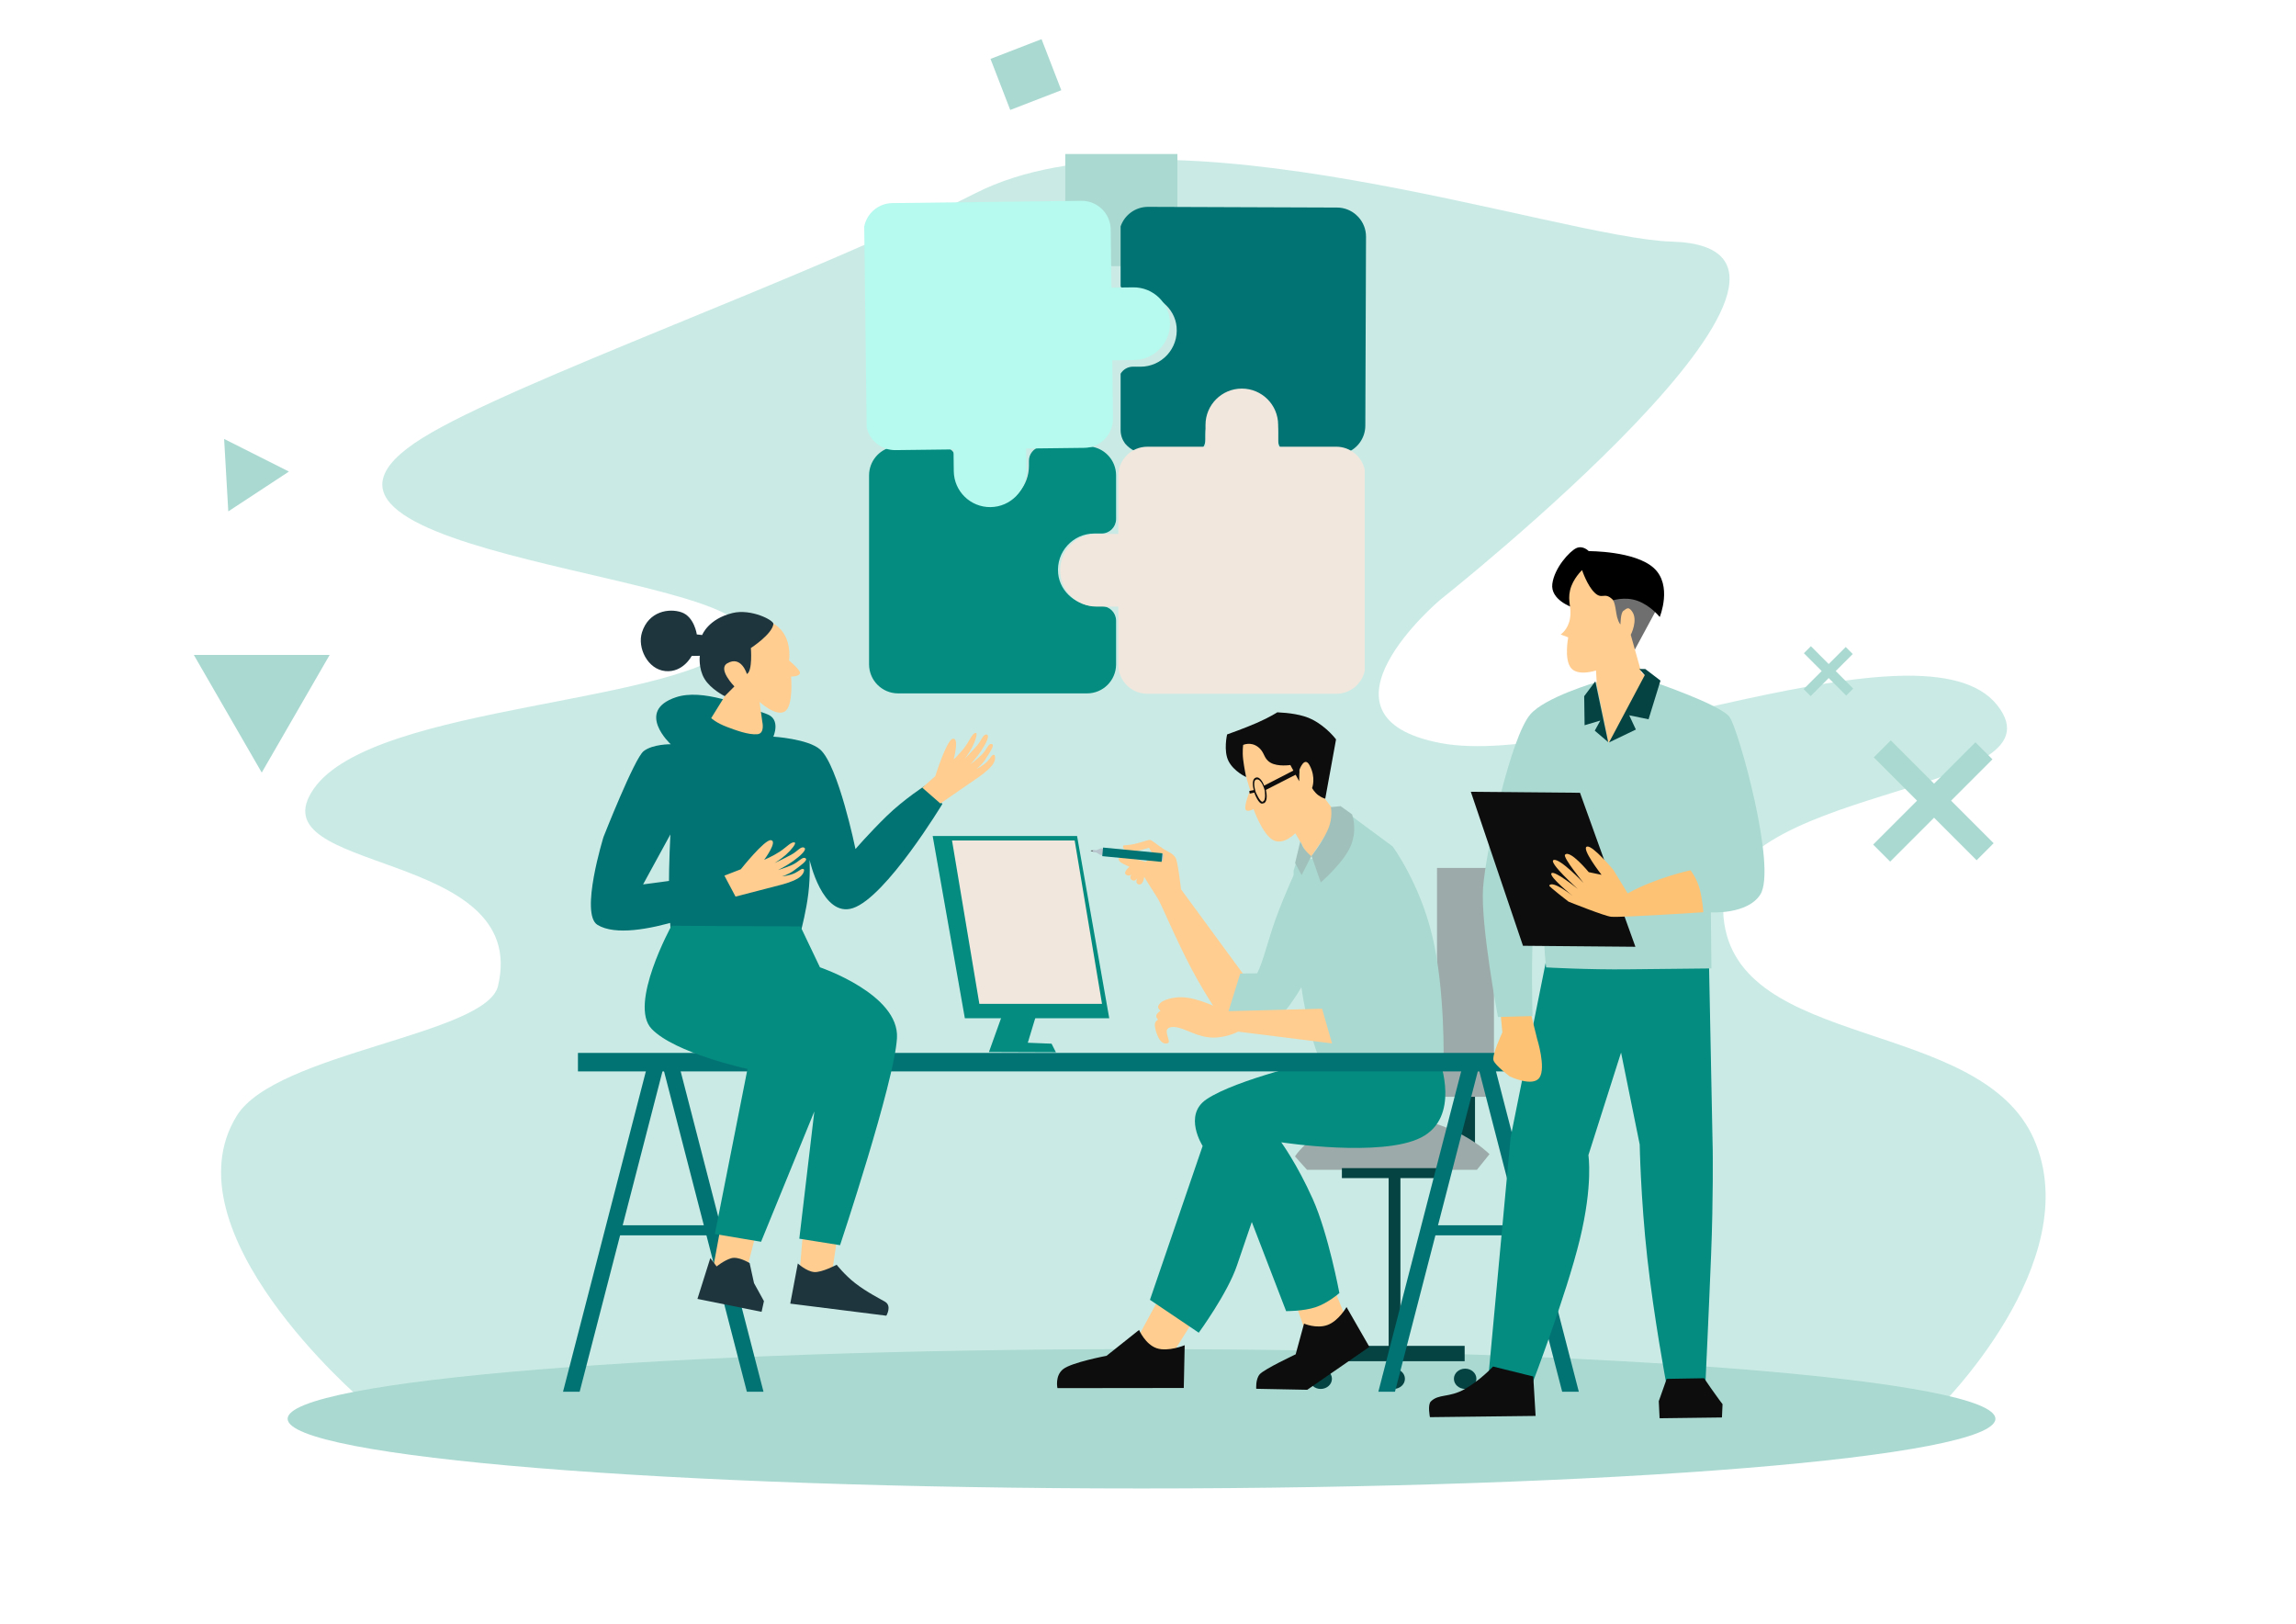 <?xml version="1.0" encoding="UTF-8" standalone="no"?>
<!DOCTYPE svg PUBLIC "-//W3C//DTD SVG 1.1//EN" "http://www.w3.org/Graphics/SVG/1.1/DTD/svg11.dtd">
<!-- Created with Vectornator (http://vectornator.io/) -->
<svg height="100%" stroke-miterlimit="10" style="fill-rule:nonzero;clip-rule:evenodd;stroke-linecap:round;stroke-linejoin:round;" version="1.1" viewBox="0 0 3370.82 2384.24" width="100%" xml:space="preserve" xmlns="http://www.w3.org/2000/svg" xmlns:vectornator="http://vectornator.io" xmlns:xlink="http://www.w3.org/1999/xlink">
<rect x="0" y="0" width="3370.82" height="2384.24" fill="#808080" stroke="none"/>
<defs/>
<clipPath id="ArtboardFrame">
<rect height="2384.24" width="3370.82" x="0" y="0"/>
</clipPath>
<g clip-path="url(#ArtboardFrame)" id="Katman-1" vectornator:layerName="Katman 1">
<path d="M-27.179-29.034L3421.69-29.034L3421.69 2411.67L-27.179 2411.67L-27.179-29.034Z" fill="#ffffff" fill-rule="nonzero" opacity="1" stroke="none"/>
<path d="M530.565 2054.18C530.565 2054.18 242.392 1807.86 347.658 1637.74C405.026 1545.03 714.061 1519.13 731.124 1447.3C779.496 1243.67 372.179 1284.36 460.781 1157.62C549.383 1030.89 1010.34 1035.76 1085.53 940.356C1160.72 844.947 338.677 817.996 620.287 642.843C752.668 560.506 1186.84 407.949 1432.77 283.236C1710.01 142.651 2289.13 349.76 2454.61 354.665C2766.87 363.921 2114.27 880.547 2114.27 880.547C2114.27 880.547 1910.85 1052.17 2115.32 1090.79C2319.78 1129.42 2824.62 899.607 2932.13 1035.05C3039.63 1170.49 2512.26 1150.03 2530.39 1346.57C2548.53 1543.12 2907.81 1492.26 2986.33 1672.7C3064.86 1853.14 2844.49 2068.33 2844.49 2068.33L530.565 2054.18Z" fill="#caebe5" fill-rule="nonzero" opacity="1" stroke="none"/>
<path d="M422.268 2082.63C422.268 2026.15 983.532 1980.36 1675.89 1980.36C2368.24 1980.36 2929.5 2026.15 2929.5 2082.63C2929.5 2139.11 2368.24 2184.9 1675.89 2184.9C983.532 2184.9 422.268 2139.11 422.268 2082.63Z" fill="#aad9d1" fill-rule="nonzero" opacity="1" stroke="none"/>
<g opacity="1">
<path d="M384.272 1134.05L284.577 961.377L483.966 961.377L384.272 1134.05Z" fill="#aad9d1" fill-rule="nonzero" opacity="1" stroke="none"/>
<path d="M335.152 750.663L329.045 644.316L424.198 692.2L335.152 750.663Z" fill="#aad9d1" fill-rule="nonzero" opacity="1" stroke="none"/>
<path d="M1563.97 226.058L1728.61 226.058L1728.61 390.696L1563.97 390.696L1563.97 226.058Z" fill="#aad9d1" fill-rule="nonzero" opacity="1" stroke="none"/>
<path d="M1454.19 86.451L1529.14 57.474L1558.12 132.426L1483.16 161.404L1454.19 86.451Z" fill="#aad9d1" fill-rule="nonzero" opacity="1" stroke="none"/>
<path d="M2775.92 1086.76L2750.93 1111.75L2814.46 1175.29L2750 1239.75L2775 1264.74L2839.46 1200.28L2901.91 1262.73L2926.9 1237.74L2864.45 1175.29L2925.16 1114.58L2900.19 1089.59L2839.46 1150.29L2775.92 1086.76Z" fill="#aad9d1" fill-rule="nonzero" opacity="1" stroke="none"/>
<path d="M2658.6 948.566L2648.31 958.857L2674.47 985.016L2647.93 1011.56L2658.22 1021.85L2684.76 995.307L2710.47 1021.02L2720.76 1010.73L2695.05 985.016L2720.04 960.019L2709.76 949.729L2684.76 974.726L2658.6 948.566Z" fill="#aad9d1" fill-rule="nonzero" opacity="1" stroke="none"/>
</g>
</g>
<g id="Katman-2" vectornator:layerName="Katman 2">
<g opacity="1">
<g opacity="1">
<path d="M2140.84 1576.89L2165.5 1576.89L2165.5 1679L2140.84 1679L2140.84 1576.89Z" fill="#054343" fill-rule="nonzero" opacity="1" stroke="none"/>
<path d="M2036.61 1638.85C2133.37 1638.85 2186.79 1694.2 2186.79 1694.2L2168.34 1717.13L1918.86 1717.13L1901.2 1697.51C1901.2 1697.51 1936.72 1638.85 2036.61 1638.85Z" fill="#9caba9" fill-rule="nonzero" opacity="1" stroke="none"/>
<path d="M1970.07 1714.66L2121.66 1714.66L2121.66 1729.33L1970.07 1729.33L1970.07 1714.66Z" fill="#054343" fill-rule="nonzero" opacity="1" stroke="none"/>
<path d="M2038.71 1722.26L2056 1722.26L2056 1992.02L2038.71 1992.02L2038.71 1722.26Z" fill="#054343" fill-rule="nonzero" opacity="1" stroke="none"/>
<path d="M1951.05 1975.58L2150.3 1975.58L2150.3 1998.09L1951.05 1998.09L1951.05 1975.58Z" fill="#054343" fill-rule="nonzero" opacity="1" stroke="none"/>
<path d="M2029.58 2023.91C2029.58 2015.69 2036.97 2009.02 2046.09 2009.02C2055.21 2009.02 2062.6 2015.69 2062.6 2023.91C2062.6 2032.14 2055.21 2038.81 2046.09 2038.81C2036.97 2038.81 2029.58 2032.14 2029.58 2023.91Z" fill="#054343" fill-rule="nonzero" opacity="1" stroke="none"/>
<path d="M1922.43 2023.91C1922.43 2015.69 1929.82 2009.02 1938.94 2009.02C1948.06 2009.02 1955.45 2015.69 1955.45 2023.91C1955.45 2032.14 1948.06 2038.81 1938.94 2038.81C1929.82 2038.81 1922.43 2032.14 1922.43 2023.91Z" fill="#054343" fill-rule="nonzero" opacity="1" stroke="none"/>
<path d="M2134.52 2023.91C2134.52 2015.69 2141.92 2009.02 2151.03 2009.02C2160.15 2009.02 2167.55 2015.69 2167.55 2023.91C2167.55 2032.14 2160.15 2038.81 2151.03 2038.81C2141.92 2038.81 2134.52 2032.14 2134.52 2023.91Z" fill="#054343" fill-rule="nonzero" opacity="1" stroke="none"/>
<path d="M2109.72 1274.03L2193.34 1274.03L2193.34 1610L2109.72 1610L2109.72 1274.03Z" fill="#9caba9" fill-rule="nonzero" opacity="1" stroke="none"/>
</g>
<g opacity="1">
<path d="M1823.33 1107.67C1824.08 1125.9 1835.39 1159.89 1835.39 1159.89C1835.39 1159.89 1827.09 1180.07 1828.31 1186.99C1829.54 1193.92 1840.29 1187.59 1840.29 1187.59C1840.29 1187.59 1853.13 1223.96 1868.62 1232.89C1884.11 1241.82 1901.66 1223.15 1901.66 1223.15L1910.42 1238.1L1922.58 1261.05L1964.58 1198.04L1944.99 1172.1L1913.39 1081.15L1830.15 1080.69C1830.15 1080.69 1822.58 1089.44 1823.33 1107.67Z" fill="#ffcd90" fill-rule="nonzero" opacity="1" stroke="none"/>
<path d="M1829.48 1140.6C1829.48 1140.6 1826.48 1126.46 1825.1 1114.77C1823.72 1103.08 1825.14 1093.43 1825.14 1093.43C1825.14 1093.43 1836.24 1088.35 1846.82 1096.37C1857.41 1104.4 1854.38 1112.89 1865.03 1119.37C1875.68 1125.84 1894.39 1122.96 1894.39 1122.96L1907.38 1146.78L1907.69 1130.09C1907.69 1130.09 1914.99 1109.14 1922.62 1123.34C1932.48 1141.7 1926.29 1156.76 1926.29 1156.76C1926.29 1156.76 1929.77 1163.11 1935.35 1167.22C1940.92 1171.33 1945.63 1172.42 1945.63 1172.42L1961.48 1085.38C1961.48 1085.38 1948.56 1067.61 1926.95 1056.35C1912.15 1048.65 1891.49 1046.33 1875.24 1045.59C1875.24 1045.59 1864.44 1052.64 1846.02 1060.75C1827.59 1068.87 1801.54 1078.06 1801.54 1078.06C1801.54 1078.06 1795.91 1102.15 1803.69 1117.31C1811.47 1132.47 1829.48 1140.6 1829.48 1140.6Z" fill="#0d0d0d" fill-rule="nonzero" opacity="1" stroke="none"/>
<path d="M1906.62 1127.11L1855.96 1153.22C1855.96 1153.22 1850.75 1138.7 1843.53 1141.52C1835.99 1144.47 1840.79 1159.74 1840.79 1159.74L1834.12 1161.06L1834.76 1164.97L1841.41 1163.47C1841.41 1163.47 1848.15 1182.4 1854.13 1179.28L1853.67 1176.96C1849.88 1177.62 1843.62 1162.98 1843.62 1162.98C1843.62 1162.98 1837.78 1145.38 1844.82 1144.11C1852.16 1142.79 1856.66 1159.96 1856.66 1159.96C1856.66 1159.96 1859.36 1175.39 1853.69 1176.7L1854.43 1179.53C1863.09 1177.15 1858.48 1159.5 1858.48 1159.5L1907.46 1134.49L1906.62 1127.11Z" fill="#0d0d0d" fill-rule="nonzero" opacity="1" stroke="none"/>
<g opacity="1">
<path d="M1649.46 1240.97C1649.46 1240.97 1657.85 1240.5 1665.41 1238.88C1676.61 1236.47 1686.34 1232.09 1688.98 1233.01C1692.13 1234.11 1698.78 1240.02 1708.05 1246.06C1717.31 1252.11 1720.22 1251.37 1725.84 1258.95C1729.17 1263.45 1733.89 1305.38 1733.89 1305.38L1827.14 1432.41L1858.88 1506.98L1797.23 1500.68C1797.23 1500.68 1772.17 1465.29 1749.69 1422.96C1726 1378.35 1704.7 1326.48 1699.79 1318.96C1689.51 1303.22 1679.83 1287.07 1679.83 1287.07C1679.83 1287.07 1678.61 1299.77 1671.91 1298.24C1665.21 1296.71 1670.19 1288.02 1670.19 1288.02C1670.19 1288.02 1666.88 1295.29 1661.65 1291.68C1657.01 1288.48 1661.1 1283.71 1661.1 1283.71C1661.1 1283.71 1656.9 1287.39 1652.71 1283.49C1648.9 1279.94 1658.11 1272.25 1658.11 1272.25C1658.11 1272.25 1649.64 1268.88 1645.34 1265.89C1645.34 1265.89 1639.77 1261.57 1643.59 1258.65C1648.97 1254.53 1657.43 1258.34 1657.43 1258.34L1681.85 1265.11L1693.94 1256.26L1686.84 1244.44C1686.84 1244.44 1669.21 1250.18 1659.54 1249.89C1654.67 1249.74 1646.05 1245.66 1649.46 1240.97Z" fill="#ffcd90" fill-rule="nonzero" opacity="1" stroke="none"/>
<path d="M1903.57 1275.29C1903.57 1275.29 1887.42 1308.96 1872.54 1349.67C1862.2 1377.96 1854.12 1412.94 1845.64 1428.7L1820.82 1429.02L1798.38 1501.26C1798.38 1501.26 1845.33 1515.02 1865.06 1503.56C1897.39 1484.79 1930.59 1411.01 1930.59 1411.01" fill="#aad9d1" fill-rule="nonzero" opacity="1" stroke="none"/>
</g>
<path d="M1955.95 1187.1L1967.73 1185.59L2044.5 1242.41C2044.5 1242.41 2084.25 1295.76 2102.96 1374.64C2121.67 1453.52 2119.35 1557.93 2119.35 1557.93C2119.35 1557.93 2085.51 1573.99 2040.01 1573.31C1994.51 1572.62 1937.33 1555.19 1937.33 1555.19C1937.33 1555.19 1919.71 1515.03 1910.16 1445.79C1900.61 1376.56 1899.14 1278.24 1899.14 1278.24L1911.57 1237.76L1912.43 1256.85L1925.77 1261.2L1958.63 1230.47L1955.95 1187.1Z" fill="#aad9d1" fill-rule="nonzero" opacity="1" stroke="none"/>
<path d="M1953.81 1184.76C1953.81 1184.76 1957.63 1200.27 1948.89 1219.17C1940.14 1238.08 1925.19 1256.83 1925.19 1256.83C1925.19 1256.83 1918.86 1251.62 1914.83 1246.1C1910.8 1240.58 1909.07 1234.76 1909.07 1234.76L1901.38 1266.74L1910.89 1284.51L1925.43 1256.33L1939.07 1295.26C1939.07 1295.26 1973.32 1265.73 1983.3 1241.19C1993.28 1216.64 1984.95 1195.33 1984.95 1195.33L1968.21 1183.33L1953.81 1184.76Z" fill="#a0c1bb" fill-rule="nonzero" opacity="1" stroke="none"/>
<g opacity="1">
<path d="M1948.56 1480.45L1964.92 1532.77L1817.76 1514.33C1817.76 1514.33 1797.67 1525.22 1774.57 1522.69C1751.47 1520.16 1734.5 1505.62 1719.56 1507.71C1704.62 1509.81 1720.34 1528.63 1714.81 1531.07C1703.15 1536.22 1696.1 1514.45 1695.4 1505.17C1694.91 1498.83 1700.42 1496.73 1700.42 1496.73C1700.42 1496.73 1696.75 1493.82 1697.58 1490.53C1698.4 1487.24 1703.73 1483.58 1703.73 1483.58C1703.73 1483.58 1700.35 1481.33 1700.23 1478C1700.11 1474.67 1705.52 1470.59 1705.52 1470.59C1705.52 1470.59 1719.95 1461.06 1743.86 1464.6C1767.77 1468.14 1798.89 1484.41 1798.89 1484.41L1948.56 1480.45Z" fill="#ffcd90" fill-rule="nonzero" opacity="1" stroke="none"/>
<path d="M2059.62 1310.13C2059.62 1310.13 2050.52 1457.12 2025.34 1513.78C2015.11 1536.8 1956.78 1535.78 1956.78 1535.78L1939.9 1476.94C1939.9 1476.94 1967.52 1469.77 1968.55 1459.54C1972.28 1422.26 1959.34 1327.02 1959.34 1327.02" fill="#aad9d1" fill-rule="nonzero" opacity="1" stroke="none"/>
</g>
<path d="M1903.49 1916.73C1901.51 1913.21 1914.27 1947.96 1914.27 1947.96C1914.27 1947.96 1933.9 1950.07 1948.58 1946.56C1963.26 1943.04 1973.87 1929.71 1973.87 1929.71L1958.04 1890.56C1958.04 1890.56 1905.47 1920.25 1903.49 1916.73Z" fill="#ffcd90" fill-rule="nonzero" opacity="1" stroke="none"/>
<path d="M1700 1908.73L1669.39 1965.3L1682.92 1999.91L1716.42 1995.03L1753.69 1935.79L1700 1908.73Z" fill="#ffcd90" fill-rule="nonzero" opacity="1" stroke="none"/>
<path d="M1914.49 1942.9L1902.21 1987.97C1902.21 1987.97 1855.64 2009.87 1849.36 2017.33C1843.09 2024.79 1844.33 2038.58 1844.33 2038.58L1919.21 2040.05L2010.43 1977.07L1976.87 1918.63C1976.87 1918.63 1965.26 1938.97 1949.01 1944.92C1932.75 1950.88 1914.49 1942.9 1914.49 1942.9Z" fill="#0d0d0d" fill-rule="nonzero" opacity="1" stroke="none"/>
<path d="M1672.27 1952.21C1672.27 1952.21 1681.48 1973.45 1698.23 1979.06C1714.98 1984.66 1739.27 1974.62 1739.27 1974.62L1737.94 2037.4L1552.47 2037.63C1552.47 2037.63 1548.37 2019.55 1560.9 2009.67C1573.44 1999.8 1624.57 1990.15 1624.57 1990.15L1672.27 1952.21Z" fill="#0d0d0d" fill-rule="nonzero" opacity="1" stroke="none"/>
<path d="M2113.75 1557.44C2113.75 1557.44 2144.69 1639.83 2086.51 1669.66C2028.33 1699.49 1881.04 1676.77 1881.04 1676.77C1881.04 1676.77 1904.28 1708.71 1927.21 1759.8C1950.15 1810.89 1966.39 1898.04 1966.39 1898.04C1966.39 1898.04 1949.6 1912.87 1931.43 1918.85C1913.26 1924.82 1888.18 1924.59 1888.18 1924.59L1837.81 1793.75C1837.81 1793.75 1829.88 1816.6 1815.99 1857.62C1802.1 1898.64 1759.93 1956.26 1759.93 1956.26L1688.28 1907.97L1765.64 1682.12C1765.64 1682.12 1736.57 1636.95 1771.36 1613.59C1815.41 1584 1939.06 1555.96 1939.06 1555.96L2113.75 1557.44Z" fill="#048c80" fill-rule="nonzero" opacity="1" stroke="none"/>
<g opacity="1">
<path d="M1605.53 1248.36C1605.53 1248.36 1601.53 1247.55 1601.43 1249.04C1601.37 1250.04 1605.42 1250.11 1605.42 1250.11L1605.53 1248.36Z" fill="#6d7478" fill-rule="nonzero" opacity="1" stroke="none"/>
<path d="M1604.83 1247.54L1609.57 1248.04L1616.12 1245.23L1708.06 1254.11L1707.15 1263.58L1615.2 1254.81L1609.39 1251.33L1604.53 1250.81L1604.83 1247.54Z" fill="#b8c5cd" fill-rule="nonzero" opacity="1" stroke="none"/>
<path d="M1619.45 1244.1L1706.6 1252.51L1705.38 1265.15L1618.23 1256.73L1619.45 1244.1Z" fill="#027373" fill-rule="nonzero" opacity="1" stroke="none"/>
</g>
<g opacity="1">
<path d="M1369.28 1227.15L1581.28 1227.15L1628.53 1494.68L1416.53 1494.68L1369.28 1227.15Z" fill="#048c80" fill-rule="nonzero" opacity="1" stroke="none"/>
<path d="M1397.69 1233.69L1577.75 1233.69L1617.89 1473.52L1437.82 1473.52L1397.69 1233.69Z" fill="#f1e7dd" fill-rule="nonzero" opacity="1" stroke="none"/>
<path d="M1473.32 1484.47L1451.87 1544.26L1550.24 1544.62L1543.82 1532L1508.94 1530.62L1522.93 1484.47L1473.32 1484.47Z" fill="#048c80" fill-rule="nonzero" opacity="1" stroke="none"/>
</g>
</g>
</g>
<g opacity="1">
<path d="M848.505 1545.55L2300.04 1545.55L2300.04 1572.7L848.505 1572.7L848.505 1545.55Z" fill="#027373" fill-rule="nonzero" opacity="1" stroke="none"/>
<g opacity="1">
<path d="M2146.92 1565.98L2023.58 2042.94L2048 2042.94L2169.97 1571.2L2146.92 1565.98Z" fill="#027373" fill-rule="nonzero" opacity="1" stroke="none"/>
<path d="M2194.57 1565.98L2317.92 2042.94L2293.49 2042.94L2171.52 1571.2L2194.57 1565.98Z" fill="#027373" fill-rule="nonzero" opacity="1" stroke="none"/>
<path d="M2095.15 1798.56L2244.74 1798.56L2244.74 1813.33L2095.15 1813.33L2095.15 1798.56Z" fill="#027373" fill-rule="nonzero" opacity="1" stroke="none"/>
</g>
<g opacity="1">
<path d="M949.929 1565.98L826.584 2042.94L851.009 2042.94L972.984 1571.2L949.929 1565.98Z" fill="#027373" fill-rule="nonzero" opacity="1" stroke="none"/>
<path d="M997.582 1565.98L1120.93 2042.94L1096.5 2042.94L974.527 1571.2L997.582 1565.98Z" fill="#027373" fill-rule="nonzero" opacity="1" stroke="none"/>
<path d="M898.159 1798.56L1047.74 1798.56L1047.74 1813.33L898.159 1813.33L898.159 1798.56Z" fill="#027373" fill-rule="nonzero" opacity="1" stroke="none"/>
</g>
</g>
<g opacity="1">
<path d="M1135.36 1081.32C1135.36 1081.32 1146.78 1055.87 1126.14 1048.3C1087.8 1034.24 1030.89 1010.61 992.375 1023.48C931.975 1043.67 984.688 1092.46 984.688 1092.46C984.688 1092.46 958.376 1092.1 944.897 1102.62C931.418 1113.14 886.029 1228.54 886.029 1228.54C886.029 1228.54 850.959 1341.66 877.261 1357.65C929.121 1389.18 1078.92 1320.48 1078.92 1320.48L1067.64 1281.7L944.122 1298.21L984.204 1224.86C984.204 1224.86 981.966 1268.39 982.055 1303.29C982.144 1338.19 984.56 1364.45 984.56 1364.45L1176.51 1364.17C1176.51 1364.17 1183.66 1337.34 1186.78 1311.28C1189.89 1285.21 1188.55 1262.12 1188.55 1262.12C1188.55 1262.12 1207.32 1347.89 1252.29 1332.97C1300.97 1316.83 1383.5 1180.17 1383.5 1180.17L1361 1151.25C1361 1151.25 1327.04 1173.07 1301.24 1198.35C1275.45 1223.62 1255.97 1246.28 1255.97 1246.28C1255.97 1246.28 1230.79 1123.72 1204.11 1100.18C1186.29 1084.46 1135.36 1081.32 1135.36 1081.32Z" fill="#027373" fill-rule="nonzero" opacity="1" stroke="none"/>
<path d="M1063.53 1285.33L1087.61 1275.98C1087.61 1275.98 1122.3 1232.34 1131.66 1233.28C1142.52 1234.37 1121.88 1262.14 1121.88 1262.14C1121.88 1262.14 1134.48 1256.94 1144.85 1250.08C1155.05 1243.35 1161.98 1234.87 1166.75 1236.71C1169.42 1237.73 1162.49 1246.9 1153.85 1254.63C1146.48 1261.21 1137.28 1266.82 1137.28 1266.82C1137.28 1266.82 1149.74 1261.04 1161.66 1254.61C1171.29 1249.43 1175.55 1241.89 1180.54 1244.28C1185.52 1246.67 1175.5 1255.99 1164.58 1263.86C1154.09 1271.42 1142.26 1277.12 1142.26 1277.12C1142.26 1277.12 1153.56 1273.8 1163.18 1269.46C1173.38 1264.86 1178.2 1256.74 1182.72 1259.95C1186.66 1262.75 1175.19 1270.64 1165.57 1277.79C1157.41 1283.85 1148.03 1286.44 1148.03 1286.44C1148.03 1286.44 1159.5 1285.43 1167.6 1281.29C1174.52 1277.75 1177.57 1273.61 1180.3 1276.22C1180.93 1276.82 1180.62 1284.07 1171.05 1289.61C1161.64 1295.06 1147.21 1298.64 1147.21 1298.64L1079.84 1316.09L1063.53 1285.33Z" fill="#ffcd90" fill-rule="nonzero" opacity="1" stroke="none"/>
<path d="M1354 1156.2L1373.09 1139.31C1373.09 1139.31 1389.47 1086.76 1398.57 1084.48C1409.14 1081.83 1400.06 1114.79 1400.06 1114.79C1400.06 1114.79 1409.93 1105.66 1417.11 1095.75C1424.17 1086 1427.54 1075.73 1432.67 1075.83C1435.55 1075.89 1432.44 1086.81 1427.2 1096.96C1422.74 1105.61 1416.19 1113.96 1416.19 1113.96C1416.19 1113.96 1425.72 1104.34 1434.51 1094.31C1441.6 1086.21 1442.81 1077.71 1448.36 1078.26C1453.91 1078.81 1447.96 1090.93 1440.64 1101.98C1433.61 1112.59 1424.65 1121.92 1424.65 1121.92C1424.65 1121.92 1434 1115 1441.4 1107.69C1449.25 1099.94 1450.76 1090.71 1456.18 1092.19C1460.9 1093.48 1453.07 1104.74 1446.7 1114.67C1441.3 1123.1 1433.48 1128.7 1433.48 1128.7C1433.48 1128.7 1443.84 1123.88 1449.9 1117.26C1455.07 1111.61 1456.39 1106.71 1459.91 1108.23C1460.71 1108.58 1463.1 1115.46 1456.19 1123.88C1449.39 1132.16 1437.21 1140.39 1437.21 1140.39L1380.6 1179.47L1354 1156.2Z" fill="#ffcd90" fill-rule="nonzero" opacity="1" stroke="none"/>
<path d="M1132.85 913.918C1164.66 929.563 1158.45 969.545 1158.45 969.545C1158.45 969.545 1174.95 983.116 1174.47 987.765C1173.89 993.408 1161.37 993.122 1161.37 993.122C1161.37 993.122 1165.27 1036.49 1152.09 1044.43C1138.92 1052.38 1115.14 1030.34 1115.14 1030.34L1119.2 1059.85C1119.2 1059.85 1123.1 1076.62 1112.09 1077.73C1098.76 1079.07 1079.05 1071.41 1068.37 1067.47C1051.06 1061.09 1044.16 1054.07 1044.16 1054.07L1064.21 1021.75L1046.41 965.568L1132.85 913.918Z" fill="#ffcd90" fill-rule="nonzero" opacity="1" stroke="none"/>
<path d="M1135.48 915.919C1133.6 930.982 1102.38 951.222 1102.38 951.222C1102.38 951.222 1105.16 984.929 1096.52 989.381C1096.52 989.381 1088.43 961.597 1067.74 973.669C1053.16 982.174 1078.2 1007.59 1078.2 1007.59L1063.98 1021.88C1063.98 1021.88 1043.43 1011.69 1034.26 996.396C1025.1 981.101 1027.38 962.627 1027.38 962.627L1015.47 962.846C1015.47 962.846 1002.82 987.614 976.806 985.075C950.897 982.547 935.376 950.952 942.505 928.277C952.281 897.181 982.189 892.462 1000.5 898.767C1019.39 905.272 1023.02 931.285 1023.02 931.285L1030.88 932.142C1030.88 932.142 1039.67 908.516 1075.53 899.813C1102.65 893.234 1136.17 910.437 1135.48 915.919Z" fill="#1e353e" fill-rule="nonzero" opacity="1" stroke="none"/>
<path d="M1229.84 1812.28L1222.58 1860.97L1193.4 1883.94L1174.11 1866.08L1178.83 1808.9L1229.84 1812.28Z" fill="#ffcd90" fill-rule="nonzero" opacity="1" stroke="none"/>
<path d="M1108.77 1814.99L1093.99 1872.74L1051.76 1879.77L1047.28 1859.35L1058.75 1797.36L1108.77 1814.99Z" fill="#ffcd90" fill-rule="nonzero" opacity="1" stroke="none"/>
<path d="M1228.33 1856.49C1228.33 1856.49 1239.94 1871.43 1255.55 1883.58C1272.6 1896.84 1293.98 1907.55 1299.39 1910.81C1309.76 1917.06 1301.25 1931.3 1301.25 1931.3L1160.2 1913.57L1171.31 1854.61C1171.31 1854.61 1184.13 1866.4 1195.43 1867.22C1206.74 1868.04 1228.33 1856.49 1228.33 1856.49Z" fill="#1e353e" fill-rule="nonzero" opacity="1" stroke="none"/>
<path d="M1100.54 1854.07L1107 1883.48L1121.57 1909.88L1118.1 1925.62L1023.93 1906.64L1042.84 1846.67L1052.1 1859C1052.1 1859 1062.3 1850.54 1073.06 1847.05C1083.82 1843.55 1100.54 1854.07 1100.54 1854.07Z" fill="#1e353e" fill-rule="nonzero" opacity="1" stroke="none"/>
<path d="M1175.13 1359.87L1203.79 1419.88C1203.79 1419.88 1320.63 1459.32 1316.88 1523.85C1313.14 1588.39 1233.32 1827.78 1233.32 1827.78L1173.5 1818.24L1195.55 1631.42L1117.35 1822.76L1049.51 1811.4L1097.44 1569.03C1097.44 1569.03 990.903 1546.08 956.639 1510.23C922.374 1474.38 985.82 1358.92 985.82 1358.92L1175.13 1359.87Z" fill="#048c80" fill-rule="nonzero" opacity="1" stroke="none"/>
</g>
<g opacity="1">
<g opacity="1">
<path d="M2433.25 892.313L2392.1 968.45L2344.1 883.403L2364.18 858.995L2433.25 892.313Z" fill="#6f6f6f" fill-rule="nonzero" opacity="1" stroke="none"/>
<path d="M2307.84 891.296C2307.84 891.296 2275.94 880.476 2279.01 857.013C2282.08 833.55 2304.22 809.322 2314.13 804.645C2324.04 799.968 2332.5 809.014 2332.5 809.014C2332.5 809.014 2400.29 808.473 2428.06 833.855C2455.84 859.238 2436.7 905.676 2436.7 905.676C2436.7 905.676 2423.8 889.21 2404.38 882.039C2384.97 874.867 2365.94 881.859 2365.94 881.859L2307.84 891.296Z" fill="#000000" fill-rule="nonzero" opacity="1" stroke="none"/>
<path d="M2322.7 836.827C2322.7 836.827 2309.06 849.424 2305.07 866.347C2301.08 883.27 2307.95 892.248 2304.83 908.581C2301.72 924.914 2291.21 931.317 2291.21 931.317L2302.35 935.586C2302.35 935.586 2296.07 967.306 2306.23 980.28C2316.38 993.253 2343.11 984.197 2343.11 984.197L2344.11 1000.4L2330.56 1044.64L2373.09 1117.52L2439.99 1011.35L2409.73 987.241L2394.15 931.817C2394.15 931.817 2405.47 910.197 2395.93 897.279C2390.75 890.268 2388.56 892.91 2383.39 896.597C2379.03 899.702 2379.12 916.346 2379.12 916.346C2379.12 916.346 2377.08 916.167 2374.13 905.956C2372.37 899.863 2371.57 883.894 2367.14 879.694C2355.3 868.455 2352.24 880.739 2341.13 870.022C2330.02 859.305 2322.7 836.827 2322.7 836.827Z" fill="#ffcd90" fill-rule="nonzero" opacity="1" stroke="none"/>
</g>
<path d="M2269.73 1410.81L2217.75 1669.7L2185.95 2012.41C2185.95 2012.41 2199.58 2023.24 2216.36 2028.02C2233.14 2032.8 2249.63 2030.98 2249.63 2030.98C2249.63 2030.98 2299.4 1901.12 2319.22 1820.04C2339.04 1738.95 2331.97 1695.66 2331.97 1695.66L2379.92 1545.02L2407.29 1679.97C2407.29 1679.97 2408.71 1758.9 2418.42 1846.37C2428.12 1933.84 2446.12 2029.85 2446.12 2029.85L2503.87 2028.89C2503.87 2028.89 2508.78 1925.77 2512.11 1842.08C2515.45 1758.38 2514.49 1688.69 2514.49 1688.69L2509.11 1417.9L2269.73 1410.81Z" fill="#048c80" fill-rule="nonzero" opacity="1" stroke="none"/>
<path d="M2202.86 1485.81L2205.66 1515.38C2205.66 1515.38 2189.9 1549.02 2192.7 1556.67C2195.49 1564.31 2216.58 1580.12 2216.58 1580.12C2216.58 1580.12 2250.7 1596.37 2260.29 1581.65C2269.88 1566.93 2256.73 1525.06 2256.73 1525.06L2246.57 1484.02L2202.86 1485.81Z" fill="#fdc274" fill-rule="nonzero" opacity="1" stroke="none"/>
<path d="M2343.47 1001.43C2343.47 1001.43 2268.3 1023.43 2246.68 1048.65C2217.85 1082.28 2181.56 1247.31 2177.37 1302.87C2173.34 1356.29 2199.17 1492.87 2199.17 1492.87L2249.92 1491.43C2249.92 1491.43 2247.23 1397.67 2252.22 1343.87C2257.21 1290.08 2269.87 1276.25 2269.87 1276.25C2269.87 1276.25 2266.33 1320.35 2266.33 1356.29C2266.33 1392.23 2269.87 1420.02 2269.87 1420.02C2269.87 1420.02 2330.86 1423.56 2391.02 1422.83C2451.18 1422.1 2512.6 1421.55 2512.6 1421.55L2511.75 1339.26C2511.75 1339.26 2565.08 1342.73 2584.21 1313.31C2609.25 1274.8 2552.47 1071.01 2539.33 1052.56C2526.18 1034.1 2422.79 999.308 2422.79 999.308L2361.34 1090.31L2343.47 1001.43Z" fill="#aad9d1" fill-rule="nonzero" opacity="1" stroke="none"/>
<path d="M2159.37 1162.27L2235.93 1388.31L2400.99 1389.75L2319.65 1163.71L2159.37 1162.27Z" fill="#0d0d0d" fill-rule="nonzero" opacity="1" stroke="none"/>
<path d="M2481.86 1277.45C2481.86 1277.45 2491.28 1289.08 2495.46 1305.27C2499.65 1321.47 2500.7 1339.06 2500.7 1339.06C2500.7 1339.06 2381.84 1346.91 2365.53 1345.71C2356.47 1345.05 2302.83 1323.53 2302.83 1323.53C2302.83 1323.53 2273.68 1301.19 2274.48 1299.85C2279.41 1291.53 2308.76 1314.99 2308.76 1314.99C2308.76 1314.99 2273.47 1286.57 2277.79 1281.81C2282.1 1277.05 2316.45 1304.93 2316.45 1304.93C2316.45 1304.93 2271.89 1265.06 2281.1 1262.32C2290.31 1259.58 2324.98 1296.15 2324.98 1296.15C2324.98 1296.15 2294.19 1258.57 2297.65 1254.67C2304.85 1246.54 2332.47 1280.22 2332.47 1280.22L2351.3 1284.14C2351.3 1284.14 2320.35 1244.55 2330.1 1242.63C2338.68 1240.95 2368.67 1276.99 2368.67 1276.99L2389.67 1311.38C2431.32 1288.23 2481.86 1277.45 2481.86 1277.45Z" fill="#fdc274" fill-rule="nonzero" opacity="1" stroke="none"/>
<path d="M2251.02 2020.53L2254.46 2078.4L2099.31 2080.23C2099.31 2080.23 2095.66 2062.19 2100.61 2057.22C2112.15 2045.64 2127.31 2052 2150.15 2039.17C2172.99 2026.34 2191.97 2005.89 2191.97 2005.89L2251.02 2020.53Z" fill="#0d0d0d" fill-rule="nonzero" opacity="1" stroke="none"/>
<path d="M2446.91 2024.01L2435.29 2056.76L2436.49 2081.84L2528.04 2080.68L2528.92 2061.19C2528.92 2061.19 2519.9 2049.35 2511.55 2037.27C2503.2 2025.18 2501.83 2023.09 2501.83 2023.09L2446.91 2024.01Z" fill="#0d0d0d" fill-rule="nonzero" opacity="1" stroke="none"/>
<g opacity="1">
<path d="M2342.16 1000.14L2325.79 1021.88L2326.39 1064.56L2349.47 1057.69L2341.33 1072.54L2361 1089.33L2342.16 1000.14Z" fill="#054343" fill-rule="nonzero" opacity="1" stroke="none"/>
<path d="M2362.29 1089.79L2414.75 991.026L2406.69 981.952L2415.51 982.049L2437.81 999.053L2420.29 1055.83L2391.93 1050L2401.65 1070.89L2362.29 1089.79Z" fill="#054343" fill-rule="nonzero" opacity="1" stroke="none"/>
</g>
</g>
<path d="M2005.49 347.488C2005.53 336.379 2001.29 326.281 1994.37 318.666C1993.11 317.572 1991.93 316.397 1990.8 315.164C1983.35 308.674 1973.65 304.697 1962.98 304.657L1685.63 303.638C1666.9 303.569 1651.01 315.571 1645.2 332.313L1645.2 420.293C1648.78 426.953 1655.71 431.542 1663.81 431.572L1671.44 431.605C1699.34 431.707 1724.68 451.865 1727.37 479.631C1730.45 511.581 1705.36 538.411 1674.08 538.296L1663.41 538.247C1655.68 538.218 1648.96 542.356 1645.2 548.506L1645.2 631.34C1645.2 638.731 1647.65 645.529 1651.74 651.038C1655.58 655.629 1660.39 659.358 1665.83 662.004C1669.68 663.574 1673.89 664.454 1678.31 664.454L1757.46 664.454C1764.65 661.048 1769.66 653.802 1769.69 645.316L1769.73 637.687C1769.83 609.781 1790 584.445 1817.77 581.752C1849.72 578.669 1876.53 603.763 1876.42 635.04L1876.37 645.711C1876.34 653.84 1880.93 660.832 1887.61 664.454L1977.17 664.454C1993.08 658.306 2004.4 642.924 2004.47 624.829L2005.49 347.488Z" fill="#027373" fill-rule="nonzero" opacity="1" stroke="none"/>
<path d="M1638.54 697.143C1638.22 676.842 1623.79 659.98 1604.59 656.022L1526.19 656.022C1517.21 658.532 1510.59 666.675 1510.59 676.459L1510.59 684.088C1510.59 711.994 1490.5 737.409 1462.74 740.204C1430.81 743.404 1403.92 718.423 1403.92 687.146L1403.92 676.459C1403.92 666.679 1397.28 658.536 1388.3 656.022L1309.89 656.022C1290.47 660.024 1275.9 677.213 1275.9 697.817L1275.9 975.158C1275.9 998.733 1294.99 1017.82 1318.57 1017.82L1595.91 1017.82C1619.26 1017.82 1638.18 999.093 1638.54 975.832L1638.54 910.821C1638.36 899.2 1628.93 889.808 1617.27 889.809L1609.64 889.809C1581.73 889.809 1556.32 869.753 1553.52 841.996C1550.32 810.057 1575.3 783.134 1606.58 783.134L1617.27 783.134C1628.93 783.134 1638.36 773.775 1638.54 762.154L1638.54 697.143Z" fill="#048c80" fill-rule="nonzero" opacity="1" stroke="none"/>
<path d="M1962.49 1018.37C1982.8 1018.05 1999.66 1003.62 2003.62 984.416L2003.62 689.713C1999.61 670.299 1982.42 655.727 1961.82 655.727L1876.5 655.727L1876.5 623.732C1876.5 594.268 1852.63 570.394 1823.17 570.394C1793.7 570.394 1769.83 594.268 1769.83 623.732L1769.83 655.727L1684.48 655.727C1660.9 655.727 1641.81 674.819 1641.81 698.394L1641.81 783.744L1609.82 783.744C1580.35 783.744 1556.46 807.617 1556.46 837.081C1556.46 866.544 1580.35 890.418 1609.82 890.418L1641.81 890.418L1641.81 975.735C1641.81 999.083 1660.54 1018.01 1683.81 1018.37L1962.49 1018.37Z" fill="#f1e7dd" fill-rule="nonzero" opacity="1" stroke="none"/>
<path d="M1309.52 298.123C1289.22 298.684 1272.54 313.322 1268.81 332.568L1272.36 627.25C1276.6 646.615 1293.96 660.978 1314.57 660.729L1399.88 659.701L1400.26 691.695C1400.62 721.156 1424.78 744.74 1454.24 744.385C1483.7 744.03 1507.28 719.87 1506.93 690.409L1506.54 658.415L1591.89 657.387C1615.46 657.103 1634.32 637.783 1634.04 614.209L1633.01 528.866L1665 528.48C1694.46 528.125 1718.06 503.965 1717.71 474.504C1717.35 445.042 1693.18 421.458 1663.71 421.813L1631.72 422.199L1630.69 336.888C1630.41 313.542 1611.45 294.846 1588.19 294.764L1309.52 298.123Z" fill="#b6f9ee" fill-rule="nonzero" opacity="1" stroke="none"/>
</g>
</svg>
